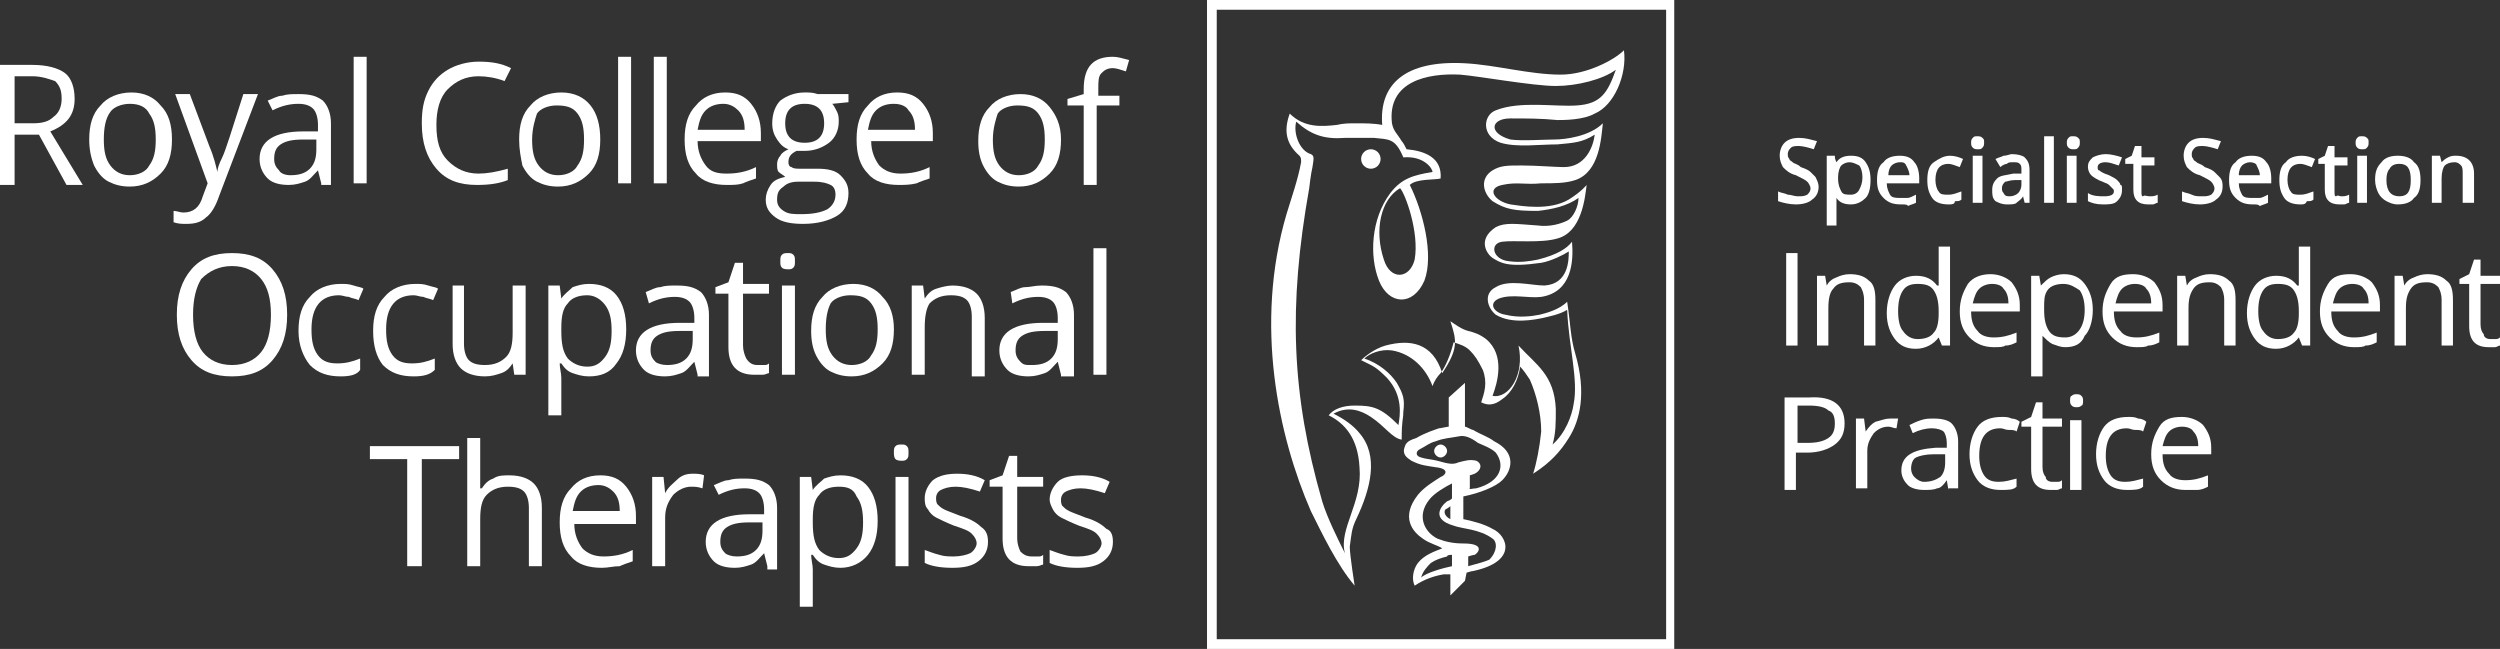 <?xml version="1.0" encoding="utf-8"?>
<!-- Generator: Adobe Illustrator 21.1.0, SVG Export Plug-In . SVG Version: 6.00 Build 0)  -->
<svg version="1.1" id="Layer_2" xmlns="http://www.w3.org/2000/svg" xmlns:xlink="http://www.w3.org/1999/xlink" x="0px" y="0px"
	 viewBox="0 0 154.1 40" style="enable-background:new 0 0 154.1 40;" xml:space="preserve">
<rect x="0" y="0" width="154.1" height="40" fill="#333333" stroke="none"/>
<style type="text/css">
	.st0{fill:#FFFFFF;}
</style>
<g>
	<path class="st0" d="M103.3,40H74.4V0h28.8V40z M75,39.4h27.7V0.6H75V39.4z"/>
</g>
<g>
	<path class="st0" d="M0.9,8.3v3.1H0V4h2c0.9,0,1.6,0.2,2,0.5s0.6,0.9,0.6,1.6c0,1-0.5,1.6-1.5,2l2,3.3h-1L2.4,8.3H0.9z M0.9,7.6H2
		c0.6,0,1-0.1,1.3-0.4C3.6,7,3.8,6.6,3.8,6.1c0-0.5-0.1-0.8-0.4-1.1C3.1,4.9,2.6,4.7,2,4.7H0.9V7.6z"/>
	<path class="st0" d="M10.6,8.6c0,0.9-0.2,1.6-0.7,2.1c-0.5,0.5-1.1,0.8-1.9,0.8c-0.5,0-0.9-0.1-1.3-0.3c-0.4-0.2-0.7-0.6-0.9-1
		C5.6,9.7,5.5,9.2,5.5,8.6c0-0.9,0.2-1.6,0.7-2.1C6.6,6,7.3,5.7,8.1,5.7c0.8,0,1.4,0.3,1.8,0.8C10.4,7,10.6,7.7,10.6,8.6z M6.4,8.6
		c0,0.7,0.1,1.2,0.4,1.6c0.3,0.4,0.7,0.6,1.2,0.6s1-0.2,1.2-0.6c0.3-0.4,0.4-0.9,0.4-1.6c0-0.7-0.1-1.2-0.4-1.6C9,6.6,8.6,6.4,8,6.4
		c-0.5,0-1,0.2-1.2,0.5C6.5,7.3,6.4,7.9,6.4,8.6z"/>
	<path class="st0" d="M10.8,5.8h0.9L12.9,9c0.3,0.7,0.4,1.2,0.5,1.6h0c0-0.2,0.1-0.5,0.3-0.9S14.3,8,15,5.8h0.9l-2.4,6.3
		c-0.2,0.6-0.5,1.1-0.8,1.3c-0.3,0.3-0.7,0.4-1.2,0.4c-0.3,0-0.5,0-0.8-0.1v-0.7c0.2,0,0.4,0.1,0.6,0.1c0.6,0,1-0.3,1.2-1l0.3-0.8
		L10.8,5.8z"/>
	<path class="st0" d="M19.8,11.3l-0.2-0.8h0c-0.3,0.3-0.5,0.6-0.8,0.7c-0.3,0.1-0.6,0.2-1,0.2c-0.5,0-1-0.1-1.3-0.4
		c-0.3-0.3-0.5-0.7-0.5-1.2c0-1.1,0.9-1.7,2.7-1.7l0.9,0V7.7c0-0.4-0.1-0.8-0.3-1c-0.2-0.2-0.5-0.3-0.9-0.3c-0.5,0-1,0.1-1.6,0.4
		l-0.3-0.6c0.3-0.1,0.6-0.3,0.9-0.3c0.3-0.1,0.6-0.1,1-0.1c0.7,0,1.1,0.1,1.5,0.4c0.3,0.3,0.5,0.8,0.5,1.4v3.8H19.8z M17.9,10.8
		c0.5,0,0.9-0.1,1.2-0.4c0.3-0.3,0.4-0.7,0.4-1.2V8.6l-0.8,0c-0.7,0-1.1,0.1-1.4,0.3c-0.3,0.2-0.4,0.5-0.4,0.9
		c0,0.3,0.1,0.5,0.3,0.7C17.3,10.7,17.6,10.8,17.9,10.8z"/>
	<path class="st0" d="M22.6,11.3h-0.8V3.5h0.8V11.3z"/>
	<path class="st0" d="M29.5,4.7c-0.8,0-1.4,0.3-1.9,0.8c-0.5,0.5-0.7,1.3-0.7,2.2c0,1,0.2,1.7,0.7,2.2c0.5,0.5,1.1,0.8,1.9,0.8
		c0.5,0,1.1-0.1,1.8-0.3v0.7c-0.5,0.2-1.1,0.3-1.9,0.3c-1.1,0-1.9-0.3-2.5-1c-0.6-0.7-0.9-1.6-0.9-2.8c0-0.8,0.1-1.4,0.4-2
		c0.3-0.6,0.7-1,1.2-1.3c0.5-0.3,1.2-0.5,1.9-0.5c0.8,0,1.4,0.1,2,0.4L31.1,5C30.6,4.8,30,4.7,29.5,4.7z"/>
	<path class="st0" d="M37,8.6c0,0.9-0.2,1.6-0.7,2.1c-0.5,0.5-1.1,0.8-1.9,0.8c-0.5,0-0.9-0.1-1.3-0.3c-0.4-0.2-0.7-0.6-0.9-1
		C32.1,9.7,32,9.2,32,8.6c0-0.9,0.2-1.6,0.7-2.1c0.4-0.5,1.1-0.8,1.9-0.8c0.8,0,1.4,0.3,1.8,0.8S37,7.7,37,8.6z M32.8,8.6
		c0,0.7,0.1,1.2,0.4,1.6c0.3,0.4,0.7,0.6,1.2,0.6c0.5,0,1-0.2,1.2-0.6c0.3-0.4,0.4-0.9,0.4-1.6c0-0.7-0.1-1.2-0.4-1.6
		c-0.3-0.4-0.7-0.5-1.3-0.5c-0.5,0-1,0.2-1.2,0.5C33,7.3,32.8,7.9,32.8,8.6z"/>
	<path class="st0" d="M38.9,11.3h-0.8V3.5h0.8V11.3z"/>
	<path class="st0" d="M41.1,11.3h-0.8V3.5h0.8V11.3z"/>
	<path class="st0" d="M44.8,11.4c-0.8,0-1.5-0.2-1.9-0.7c-0.5-0.5-0.7-1.2-0.7-2.1c0-0.9,0.2-1.6,0.7-2.1c0.4-0.5,1-0.8,1.8-0.8
		c0.7,0,1.2,0.2,1.6,0.7c0.4,0.5,0.6,1.1,0.6,1.8v0.5H43c0,0.6,0.2,1.1,0.5,1.5s0.7,0.5,1.3,0.5c0.6,0,1.2-0.1,1.8-0.4v0.7
		c-0.3,0.1-0.6,0.2-0.8,0.3C45.5,11.4,45.2,11.4,44.8,11.4z M44.6,6.4c-0.4,0-0.8,0.1-1.1,0.4c-0.3,0.3-0.4,0.7-0.5,1.2h2.9
		c0-0.5-0.1-0.9-0.4-1.2C45.3,6.6,45,6.4,44.6,6.4z"/>
	<path class="st0" d="M52.3,5.8v0.5l-1,0.1c0.1,0.1,0.2,0.3,0.3,0.5c0.1,0.2,0.1,0.4,0.1,0.6c0,0.5-0.2,1-0.6,1.3
		c-0.4,0.3-0.9,0.5-1.5,0.5c-0.2,0-0.3,0-0.5,0c-0.4,0.2-0.5,0.4-0.5,0.7c0,0.2,0.1,0.3,0.2,0.3c0.1,0.1,0.3,0.1,0.6,0.1h1
		c0.6,0,1.1,0.1,1.4,0.4c0.3,0.3,0.5,0.6,0.5,1.1c0,0.6-0.2,1.1-0.7,1.4c-0.5,0.3-1.2,0.5-2.1,0.5c-0.7,0-1.3-0.1-1.7-0.4
		c-0.4-0.3-0.6-0.6-0.6-1.1c0-0.3,0.1-0.6,0.3-0.9s0.5-0.4,0.9-0.5c-0.1-0.1-0.3-0.2-0.4-0.3c-0.1-0.1-0.1-0.3-0.1-0.5
		c0-0.2,0.1-0.4,0.2-0.5c0.1-0.2,0.3-0.3,0.5-0.4c-0.3-0.1-0.5-0.3-0.7-0.6c-0.2-0.3-0.3-0.6-0.3-1c0-0.6,0.2-1.1,0.5-1.4
		c0.4-0.3,0.9-0.5,1.5-0.5c0.3,0,0.5,0,0.8,0.1H52.3z M47.9,12.3c0,0.3,0.1,0.5,0.4,0.7c0.3,0.2,0.6,0.2,1.1,0.2
		c0.7,0,1.2-0.1,1.6-0.3c0.3-0.2,0.5-0.5,0.5-0.9c0-0.3-0.1-0.5-0.3-0.6c-0.2-0.1-0.5-0.2-1-0.2h-1c-0.4,0-0.7,0.1-0.9,0.3
		C48,11.7,47.9,11.9,47.9,12.3z M48.4,7.6c0,0.4,0.1,0.7,0.3,0.9c0.2,0.2,0.5,0.3,0.9,0.3c0.8,0,1.2-0.4,1.2-1.2
		c0-0.8-0.4-1.2-1.2-1.2c-0.4,0-0.7,0.1-0.9,0.3C48.5,6.9,48.4,7.2,48.4,7.6z"/>
	<path class="st0" d="M55.4,11.4c-0.8,0-1.5-0.2-1.9-0.7c-0.5-0.5-0.7-1.2-0.7-2.1c0-0.9,0.2-1.6,0.7-2.1c0.4-0.5,1-0.8,1.8-0.8
		c0.7,0,1.2,0.2,1.6,0.7c0.4,0.5,0.6,1.1,0.6,1.8v0.5h-3.8c0,0.6,0.2,1.1,0.5,1.5c0.3,0.3,0.7,0.5,1.3,0.5c0.6,0,1.2-0.1,1.8-0.4
		v0.7c-0.3,0.1-0.6,0.2-0.8,0.3C56.1,11.4,55.7,11.4,55.4,11.4z M55.1,6.4c-0.4,0-0.8,0.1-1.1,0.4c-0.3,0.3-0.4,0.7-0.5,1.2h2.9
		c0-0.5-0.1-0.9-0.4-1.2C55.9,6.6,55.6,6.4,55.1,6.4z"/>
	<path class="st0" d="M65.4,8.6c0,0.9-0.2,1.6-0.7,2.1c-0.5,0.5-1.1,0.8-1.9,0.8c-0.5,0-0.9-0.1-1.3-0.3c-0.4-0.2-0.7-0.6-0.9-1
		c-0.2-0.4-0.3-0.9-0.3-1.5c0-0.9,0.2-1.6,0.7-2.1c0.4-0.5,1.1-0.8,1.9-0.8c0.8,0,1.4,0.3,1.8,0.8S65.4,7.7,65.4,8.6z M61.2,8.6
		c0,0.7,0.1,1.2,0.4,1.6c0.3,0.4,0.7,0.6,1.2,0.6c0.5,0,1-0.2,1.2-0.6c0.3-0.4,0.4-0.9,0.4-1.6c0-0.7-0.1-1.2-0.4-1.6
		c-0.3-0.4-0.7-0.5-1.3-0.5c-0.5,0-1,0.2-1.2,0.5C61.4,7.3,61.2,7.9,61.2,8.6z"/>
	<path class="st0" d="M69,6.5h-1.4v4.9h-0.8V6.5h-1V6.1l1-0.3V5.5c0-1.4,0.6-2,1.8-2c0.3,0,0.6,0.1,1,0.2l-0.2,0.7
		c-0.3-0.1-0.6-0.2-0.8-0.2c-0.3,0-0.5,0.1-0.7,0.3c-0.2,0.2-0.2,0.5-0.2,1v0.4H69V6.5z"/>
	<path class="st0" d="M17.7,19.4c0,1.2-0.3,2.1-0.9,2.8c-0.6,0.7-1.4,1-2.5,1c-1.1,0-1.9-0.3-2.5-1c-0.6-0.7-0.9-1.6-0.9-2.8
		c0-1.2,0.3-2.1,0.9-2.8c0.6-0.7,1.4-1,2.5-1c1.1,0,1.9,0.3,2.5,1C17.4,17.3,17.7,18.2,17.7,19.4z M11.9,19.4c0,1,0.2,1.8,0.6,2.3
		c0.4,0.5,1,0.8,1.8,0.8c0.8,0,1.4-0.3,1.8-0.8c0.4-0.5,0.6-1.3,0.6-2.3c0-1-0.2-1.7-0.6-2.2c-0.4-0.5-1-0.8-1.8-0.8
		c-0.8,0-1.4,0.3-1.9,0.8C12.1,17.7,11.9,18.4,11.9,19.4z"/>
	<path class="st0" d="M21,23.2c-0.8,0-1.4-0.2-1.9-0.7c-0.4-0.5-0.7-1.2-0.7-2.1c0-0.9,0.2-1.6,0.7-2.1c0.4-0.5,1.1-0.8,1.9-0.8
		c0.3,0,0.5,0,0.8,0.1c0.3,0.1,0.5,0.1,0.6,0.2l-0.3,0.7c-0.2-0.1-0.4-0.1-0.6-0.2c-0.2,0-0.4-0.1-0.6-0.1c-1.1,0-1.7,0.7-1.7,2.1
		c0,0.7,0.1,1.2,0.4,1.6c0.3,0.4,0.7,0.5,1.2,0.5c0.5,0,0.9-0.1,1.4-0.3v0.7C22,23.1,21.6,23.2,21,23.2z"/>
	<path class="st0" d="M25.5,23.2c-0.8,0-1.4-0.2-1.9-0.7C23.2,22,23,21.3,23,20.4c0-0.9,0.2-1.6,0.7-2.1c0.4-0.5,1.1-0.8,1.9-0.8
		c0.3,0,0.5,0,0.8,0.1c0.3,0.1,0.5,0.1,0.6,0.2l-0.3,0.7c-0.2-0.1-0.4-0.1-0.6-0.2c-0.2,0-0.4-0.1-0.6-0.1c-1.1,0-1.7,0.7-1.7,2.1
		c0,0.7,0.1,1.2,0.4,1.6c0.3,0.4,0.7,0.5,1.2,0.5c0.5,0,0.9-0.1,1.4-0.3v0.7C26.5,23.1,26.1,23.2,25.5,23.2z"/>
	<path class="st0" d="M28.6,17.6v3.6c0,0.4,0.1,0.8,0.3,1c0.2,0.2,0.5,0.3,1,0.3c0.6,0,1-0.2,1.3-0.5c0.3-0.3,0.4-0.8,0.4-1.5v-2.9
		h0.8v5.5h-0.7l-0.1-0.7h0c-0.2,0.3-0.4,0.5-0.7,0.6c-0.3,0.1-0.6,0.2-1,0.2c-0.7,0-1.2-0.2-1.5-0.5c-0.3-0.3-0.5-0.8-0.5-1.5v-3.6
		H28.6z"/>
	<path class="st0" d="M36.3,23.2c-0.4,0-0.7-0.1-1-0.2c-0.3-0.1-0.5-0.3-0.7-0.6h-0.1c0,0.3,0.1,0.6,0.1,0.9v2.3h-0.8v-8h0.7
		l0.1,0.8h0c0.2-0.3,0.5-0.5,0.7-0.7c0.3-0.1,0.6-0.2,1-0.2c0.7,0,1.3,0.2,1.7,0.7c0.4,0.5,0.6,1.2,0.6,2.1c0,0.9-0.2,1.6-0.6,2.1
		C37.6,23,37,23.2,36.3,23.2z M36.2,18.2c-0.6,0-1,0.2-1.2,0.5c-0.3,0.3-0.4,0.8-0.4,1.5v0.2c0,0.8,0.1,1.3,0.4,1.7
		c0.3,0.3,0.7,0.5,1.2,0.5c0.5,0,0.8-0.2,1.1-0.6c0.3-0.4,0.4-0.9,0.4-1.6c0-0.7-0.1-1.2-0.4-1.6C37,18.4,36.6,18.2,36.2,18.2z"/>
	<path class="st0" d="M43,23.1l-0.2-0.8h0c-0.3,0.3-0.5,0.6-0.8,0.7c-0.3,0.1-0.6,0.2-1,0.2c-0.5,0-1-0.1-1.3-0.4
		c-0.3-0.3-0.5-0.7-0.5-1.2c0-1.1,0.9-1.7,2.7-1.7l0.9,0v-0.3c0-0.4-0.1-0.8-0.3-1c-0.2-0.2-0.5-0.3-0.9-0.3c-0.5,0-1,0.1-1.6,0.4
		L39.8,18c0.3-0.1,0.6-0.3,0.9-0.3c0.3-0.1,0.6-0.1,1-0.1c0.7,0,1.1,0.1,1.5,0.4c0.3,0.3,0.5,0.8,0.5,1.4v3.8H43z M41.1,22.5
		c0.5,0,0.9-0.1,1.2-0.4c0.3-0.3,0.4-0.7,0.4-1.2v-0.5l-0.8,0c-0.7,0-1.1,0.1-1.4,0.3c-0.3,0.2-0.4,0.5-0.4,0.9
		c0,0.3,0.1,0.5,0.3,0.7C40.5,22.4,40.8,22.5,41.1,22.5z"/>
	<path class="st0" d="M46.7,22.5c0.1,0,0.3,0,0.4,0c0.1,0,0.2,0,0.3-0.1v0.6c-0.1,0-0.2,0.1-0.4,0.1c-0.2,0-0.3,0-0.5,0
		c-1.1,0-1.6-0.6-1.6-1.7v-3.3h-0.8v-0.4l0.8-0.3l0.4-1.2h0.5v1.3h1.6v0.6h-1.6v3.2c0,0.3,0.1,0.6,0.2,0.8
		C46.2,22.4,46.4,22.5,46.7,22.5z"/>
	<path class="st0" d="M48.1,16.1c0-0.2,0-0.3,0.1-0.4c0.1-0.1,0.2-0.1,0.4-0.1c0.1,0,0.2,0,0.3,0.1c0.1,0.1,0.1,0.2,0.1,0.4
		c0,0.2,0,0.3-0.1,0.4c-0.1,0.1-0.2,0.1-0.3,0.1c-0.1,0-0.3,0-0.4-0.1C48.1,16.4,48.1,16.3,48.1,16.1z M49,23.1h-0.8v-5.5H49V23.1z"
		/>
	<path class="st0" d="M55.1,20.3c0,0.9-0.2,1.6-0.7,2.1c-0.5,0.5-1.1,0.8-1.9,0.8c-0.5,0-0.9-0.1-1.3-0.3c-0.4-0.2-0.7-0.6-0.9-1
		c-0.2-0.4-0.3-0.9-0.3-1.5c0-0.9,0.2-1.6,0.7-2.1c0.4-0.5,1.1-0.8,1.9-0.8c0.8,0,1.4,0.3,1.8,0.8C54.9,18.8,55.1,19.5,55.1,20.3z
		 M50.9,20.3c0,0.7,0.1,1.2,0.4,1.6c0.3,0.4,0.7,0.6,1.2,0.6c0.5,0,1-0.2,1.2-0.6c0.3-0.4,0.4-0.9,0.4-1.6c0-0.7-0.1-1.2-0.4-1.6
		c-0.3-0.4-0.7-0.5-1.3-0.5c-0.5,0-1,0.2-1.2,0.5C51,19.1,50.9,19.6,50.9,20.3z"/>
	<path class="st0" d="M59.9,23.1v-3.6c0-0.4-0.1-0.8-0.3-1c-0.2-0.2-0.5-0.3-1-0.3c-0.6,0-1,0.2-1.3,0.5C57.1,19,57,19.5,57,20.2
		v2.9h-0.8v-5.5h0.7l0.1,0.8h0c0.2-0.3,0.4-0.5,0.7-0.6c0.3-0.1,0.7-0.2,1-0.2c0.7,0,1.2,0.2,1.5,0.5c0.3,0.3,0.5,0.8,0.5,1.5v3.6
		H59.9z"/>
	<path class="st0" d="M65.4,23.1l-0.2-0.8h0c-0.3,0.3-0.5,0.6-0.8,0.7c-0.3,0.1-0.6,0.2-1,0.2c-0.5,0-1-0.1-1.3-0.4
		c-0.3-0.3-0.5-0.7-0.5-1.2c0-1.1,0.9-1.7,2.7-1.7l0.9,0v-0.3c0-0.4-0.1-0.8-0.3-1c-0.2-0.2-0.5-0.3-0.9-0.3c-0.5,0-1,0.1-1.6,0.4
		L62.3,18c0.3-0.1,0.6-0.3,0.9-0.3s0.6-0.1,1-0.1c0.7,0,1.1,0.1,1.5,0.4c0.3,0.3,0.5,0.8,0.5,1.4v3.8H65.4z M63.6,22.5
		c0.5,0,0.9-0.1,1.2-0.4c0.3-0.3,0.4-0.7,0.4-1.2v-0.5l-0.8,0c-0.7,0-1.1,0.1-1.4,0.3c-0.3,0.2-0.4,0.5-0.4,0.9
		c0,0.3,0.1,0.5,0.3,0.7S63.2,22.5,63.6,22.5z"/>
	<path class="st0" d="M68.2,23.1h-0.8v-7.8h0.8V23.1z"/>
	<path class="st0" d="M26,34.9h-0.9v-6.6h-2.3v-0.8h5.5v0.8H26V34.9z"/>
	<path class="st0" d="M32.6,34.9v-3.6c0-0.4-0.1-0.8-0.3-1c-0.2-0.2-0.5-0.3-1-0.3c-0.6,0-1,0.2-1.3,0.5c-0.3,0.3-0.4,0.8-0.4,1.5
		v2.9h-0.8V27h0.8v2.4c0,0.3,0,0.5,0,0.7h0.1c0.2-0.3,0.4-0.5,0.7-0.6c0.3-0.2,0.6-0.2,1-0.2c0.7,0,1.2,0.2,1.5,0.5
		c0.3,0.3,0.5,0.8,0.5,1.5v3.6H32.6z"/>
	<path class="st0" d="M37.1,35c-0.8,0-1.5-0.2-1.9-0.7c-0.5-0.5-0.7-1.2-0.7-2.1c0-0.9,0.2-1.6,0.7-2.1c0.4-0.5,1-0.8,1.8-0.8
		c0.7,0,1.2,0.2,1.6,0.7c0.4,0.5,0.6,1.1,0.6,1.8v0.5h-3.8c0,0.6,0.2,1.1,0.5,1.5c0.3,0.3,0.7,0.5,1.3,0.5c0.6,0,1.2-0.1,1.8-0.4
		v0.7c-0.3,0.1-0.6,0.2-0.8,0.3C37.8,34.9,37.5,35,37.1,35z M36.9,29.9c-0.4,0-0.8,0.1-1.1,0.4c-0.3,0.3-0.4,0.7-0.5,1.2h2.9
		c0-0.5-0.1-0.9-0.4-1.2C37.6,30.1,37.3,29.9,36.9,29.9z"/>
	<path class="st0" d="M42.7,29.2c0.2,0,0.5,0,0.7,0.1l-0.1,0.8C43,30,42.8,30,42.6,30c-0.4,0-0.8,0.2-1.1,0.5
		c-0.3,0.4-0.5,0.8-0.5,1.4v3h-0.8v-5.5h0.7l0.1,1h0c0.2-0.4,0.5-0.6,0.7-0.8C42,29.3,42.3,29.2,42.7,29.2z"/>
	<path class="st0" d="M47.3,34.9l-0.2-0.8h0c-0.3,0.3-0.5,0.6-0.8,0.7c-0.3,0.1-0.6,0.2-1,0.2c-0.5,0-1-0.1-1.3-0.4
		c-0.3-0.3-0.5-0.7-0.5-1.2c0-1.1,0.9-1.7,2.7-1.7l0.9,0v-0.3c0-0.4-0.1-0.8-0.3-1c-0.2-0.2-0.5-0.3-0.9-0.3c-0.5,0-1,0.1-1.6,0.4
		l-0.3-0.6c0.3-0.1,0.6-0.3,0.9-0.3c0.3-0.1,0.6-0.1,1-0.1c0.7,0,1.1,0.1,1.5,0.4c0.3,0.3,0.5,0.8,0.5,1.4v3.8H47.3z M45.4,34.3
		c0.5,0,0.9-0.1,1.2-0.4c0.3-0.3,0.4-0.7,0.4-1.2v-0.5l-0.8,0c-0.7,0-1.1,0.1-1.4,0.3c-0.3,0.2-0.4,0.5-0.4,0.9
		c0,0.3,0.1,0.5,0.3,0.7C44.8,34.2,45.1,34.3,45.4,34.3z"/>
	<path class="st0" d="M51.8,35c-0.4,0-0.7-0.1-1-0.2c-0.3-0.1-0.5-0.3-0.7-0.6H50c0,0.3,0.1,0.6,0.1,0.9v2.3h-0.8v-8h0.7l0.1,0.8h0
		c0.2-0.3,0.5-0.5,0.7-0.7c0.3-0.1,0.6-0.2,1-0.2c0.7,0,1.3,0.2,1.7,0.7c0.4,0.5,0.6,1.2,0.6,2.1c0,0.9-0.2,1.6-0.6,2.1
		C53.1,34.7,52.5,35,51.8,35z M51.7,30c-0.6,0-1,0.2-1.2,0.5c-0.3,0.3-0.4,0.8-0.4,1.5v0.2c0,0.8,0.1,1.3,0.4,1.7
		c0.3,0.3,0.7,0.5,1.2,0.5c0.5,0,0.8-0.2,1.1-0.6c0.3-0.4,0.4-0.9,0.4-1.6c0-0.7-0.1-1.2-0.4-1.6C52.6,30.1,52.2,30,51.7,30z"/>
	<path class="st0" d="M55.1,27.9c0-0.2,0-0.3,0.1-0.4c0.1-0.1,0.2-0.1,0.4-0.1c0.1,0,0.2,0,0.3,0.1c0.1,0.1,0.1,0.2,0.1,0.4
		c0,0.2,0,0.3-0.1,0.4c-0.1,0.1-0.2,0.1-0.3,0.1c-0.1,0-0.3,0-0.4-0.1C55.1,28.2,55.1,28,55.1,27.9z M56,34.9h-0.8v-5.5H56V34.9z"/>
	<path class="st0" d="M60.9,33.4c0,0.5-0.2,0.9-0.6,1.2c-0.4,0.3-0.9,0.4-1.6,0.4c-0.7,0-1.3-0.1-1.7-0.3v-0.8
		c0.3,0.1,0.5,0.2,0.9,0.3c0.3,0.1,0.6,0.1,0.9,0.1c0.4,0,0.8-0.1,1-0.2c0.2-0.1,0.4-0.4,0.4-0.6c0-0.2-0.1-0.4-0.3-0.6
		c-0.2-0.2-0.5-0.3-1.1-0.5c-0.5-0.2-0.9-0.4-1.1-0.5c-0.2-0.1-0.4-0.3-0.5-0.5C57,31.2,57,30.9,57,30.7c0-0.4,0.2-0.8,0.5-1.1
		c0.4-0.3,0.9-0.4,1.5-0.4c0.6,0,1.2,0.1,1.7,0.4l-0.3,0.7c-0.6-0.2-1.1-0.3-1.5-0.3c-0.4,0-0.7,0.1-0.9,0.2
		c-0.2,0.1-0.3,0.3-0.3,0.5c0,0.1,0,0.3,0.1,0.4c0.1,0.1,0.2,0.2,0.4,0.3s0.5,0.2,1,0.4c0.7,0.2,1.1,0.5,1.3,0.7
		C60.8,32.7,60.9,33,60.9,33.4z"/>
	<path class="st0" d="M63.6,34.3c0.1,0,0.3,0,0.4,0c0.1,0,0.2,0,0.3-0.1v0.6c-0.1,0-0.2,0.1-0.4,0.1c-0.2,0-0.3,0-0.5,0
		c-1.1,0-1.6-0.6-1.6-1.7V30h-0.8v-0.4l0.8-0.3l0.4-1.2h0.5v1.3h1.6V30h-1.6v3.2c0,0.3,0.1,0.6,0.2,0.8
		C63.1,34.2,63.3,34.3,63.6,34.3z"/>
	<path class="st0" d="M68.6,33.4c0,0.5-0.2,0.9-0.6,1.2c-0.4,0.3-0.9,0.4-1.6,0.4c-0.7,0-1.3-0.1-1.7-0.3v-0.8
		c0.3,0.1,0.5,0.2,0.9,0.3c0.3,0.1,0.6,0.1,0.9,0.1c0.4,0,0.8-0.1,1-0.2c0.2-0.1,0.4-0.4,0.4-0.6c0-0.2-0.1-0.4-0.3-0.6
		c-0.2-0.2-0.5-0.3-1.1-0.5c-0.5-0.2-0.9-0.4-1.1-0.5c-0.2-0.1-0.4-0.3-0.5-0.5c-0.1-0.2-0.2-0.4-0.2-0.6c0-0.4,0.2-0.8,0.5-1.1
		s0.9-0.4,1.5-0.4c0.6,0,1.2,0.1,1.7,0.4l-0.3,0.7c-0.6-0.2-1.1-0.3-1.5-0.3c-0.4,0-0.7,0.1-0.9,0.2c-0.2,0.1-0.3,0.3-0.3,0.5
		c0,0.1,0,0.3,0.1,0.4c0.1,0.1,0.2,0.2,0.4,0.3c0.2,0.1,0.5,0.2,1,0.4c0.7,0.2,1.1,0.5,1.3,0.7C68.5,32.7,68.6,33,68.6,33.4z"/>
</g>
<g>
	<path class="st0" d="M93.1,7.3c1,0,1.9,0,2.9,0.1c0.4,0,1.6,0,2.3-0.4c1.2-0.5,2-2.4,1.8-3.9c-0.6,0.6-2.3,1.5-3.9,1.5
		c-1.9,0-4-0.6-5.9-0.7c-3.7-0.2-5.3,1.3-5.1,3.8c-0.5-0.1-1.1-0.1-1.6-0.1c-0.4,0-0.8,0-1.2,0.1c-0.9,0.1-2,0.2-2.9-0.7
		c-0.4,1.1-0.2,1.9,0.6,2.6c0.1,0.1,0.1,0.2,0.1,0.4c-0.2,1.1-0.6,2.2-0.9,3.2c-2,6.8-0.5,13.7,1.5,18.3c0.7,1.4,1.6,3.3,2.7,4.6
		c0,0-0.3-1.9-0.3-2.4c0.1-0.7,0.1-1.1,0.4-1.7c0.9-1.9,1.4-3.9,0.2-5.3c-0.4-0.5-1-0.9-1.6-1.2c0.9-0.5,1.7-0.2,2.3,0.2
		c0.9,0.6,1.3,1.3,1.9,1.4c0-1.3,0.1-1.2,0.1-1.7c0.1-0.8,0-1.1-0.4-1.8c-0.4-0.6-1.1-1.2-2-1.5c0.3-0.3,1-0.6,1.7-0.5
		c1.2,0.2,2.1,1.1,2.5,2.2c0.1-0.3,0.3-0.6,0.5-0.8c0.3-0.4,0.6-1.1,0.8-1.9c0.3,0.1,0.7,0.2,1,0.5c0.3,0.3,0.5,0.6,0.8,1.2
		c0.3,0.8,0.1,1.4-0.1,2c0.4,0.2,0.8,0.2,1.3-0.2c0.6-0.4,1-1.2,1.1-2c0.2,0.2,0.4,0.5,0.6,0.8c0.4,0.9,0.7,2.1,0.7,3.2
		c-0.1,1-0.3,2-0.5,2.6c1.1-0.7,1.7-1.4,2.2-2.2c0.7-1.1,1.1-2.8,0.4-5.2c-0.3-1-0.3-1.9-0.5-3.2c-0.5,0.5-1.3,0.7-1.7,0.8
		c-0.5,0.1-1.3,0.2-2.1,0c-0.7-0.1-1.1-0.7-0.4-1c0.8-0.3,1.8,0,2.6-0.1c1.9-0.3,2-2.2,1.9-3.4c-0.3,0.4-0.9,0.8-2.1,1.1
		c-0.5,0.1-1.1,0.2-1.8,0.1c-1-0.1-1.2-1.1-0.4-1.2c0.7-0.1,2.4,0.1,3.4-0.2c1.5-0.4,1.7-2.5,1.8-3.3c0,0-0.3,0.4-1.1,0.9
		c-1.2,0.7-2.9,0.4-3.6,0.3c-1-0.2-1.5-1-0.5-1.2c0.9-0.2,1.4,0,2.4-0.1c0.8,0,1.5,0,2.1-0.2c1.5-0.5,1.6-2.6,1.7-3.5
		c-0.8,0.8-2.3,1-3,1c-0.6,0-2,0.1-2.7,0C91.7,8.2,91.9,7.3,93.1,7.3z M92.5,8.8c1,0.3,2.4,0.1,3.5,0.1c1-0.1,1.5-0.1,2.3-0.6
		c-0.1,0.8-0.6,2-1.9,2c-0.5,0-1.7-0.1-2.6-0.1c-0.9,0-1.3,0-1.8,0.3c-0.8,0.5-0.6,1.4,0,1.9c0.8,0.5,1.3,0.6,2.8,0.6
		c0.9-0.1,1.8-0.3,2.5-0.8c0,0.5-0.3,1.2-0.7,1.4c-0.4,0.2-1.1,0.4-1.8,0.3c-1.4-0.1-2-0.2-2.6,0.1c-1.2,0.8-0.5,1.7-0.2,1.9
		c0.5,0.3,0.9,0.6,3,0.3c0.6-0.1,1.4-0.5,1.7-0.7c0,0.5,0,2-1.5,2.1c-0.8,0-2.2-0.4-3,0.1c-0.8,0.4-0.5,1.3,0,1.7
		c1,0.6,2.4,0.3,2.9,0.2c0.4-0.1,1-0.2,1.5-0.5c0.1,2.3,0.7,4.3,0.4,5.8c-0.1,0.7-0.5,1.8-1.3,2.5c0.2-0.7,0.2-1.3,0.2-2.2
		c-0.1-2.1-1.2-2.7-2.3-3.9c0.4,1.8-0.6,3.3-1.6,3.1c0.3-0.8,0.8-2.5-0.4-3.5c-0.4-0.3-0.7-0.4-1.1-0.5c-0.4-0.1-0.8-0.4-1.1-0.6
		c0.4,1.2,0.5,1.7-0.5,3.2c-0.6-1.9-2-2.1-3.5-1.7c-0.7,0.2-1.3,0.7-1.5,0.9c0.8,0.4,0.9,0.4,1.6,1.1c1,1.1,0.8,2.3,0.7,2.9
		c-1.1-1.1-1.6-1.2-2.7-1.2c-0.7,0-1.3,0.2-1.6,0.6c1,0.5,1.8,1.4,1.9,3.2c0.2,2.2-1.3,3.8-0.9,5.3c-0.4-0.8-1.1-2.2-1.4-3.2
		c-1.9-6.6-2.1-12-0.8-19.3c0,0,0.1-0.9,0.2-1.3c0.1-0.6,0.1-0.7-0.1-0.8c-0.7-0.2-1.1-1.3-0.9-2c0.9,0.8,1.7,1.1,3,1
		c0.6,0,1.2,0,1.8,0c0.9,0.1,1.3,0,1.8,1.2c1.3-0.1,1.8,0.7,1.8,0.9c-1.2,0.2-1.9,0.4-2.6,1.3c-1.2,1.6-1.3,3.9-0.7,5.4
		c0.6,1.5,2.1,1.6,2.8,0c0.6-1.6-0.1-4.3-0.9-5.9c0.4-0.4,1.6-0.3,1.9-0.4c0.1-1.3-1-1.7-2.1-1.8c-0.1-0.2-0.2-0.4-0.3-0.5
		c-0.3-0.5-0.5-0.6-0.6-1.1C85.5,5,88,4.5,90,4.6c1.2,0.1,4.5,0.7,5.9,0.7c1.3,0,2.9-0.4,3.7-1c-0.5,1.4-0.9,2.1-2.4,2.2
		c-1.3,0.1-3.5-0.3-5,0.3C91.4,7.1,91.3,8.4,92.5,8.8z M86.3,11.6c0.3,0.3,1.2,2.7,0.9,4.4c-0.3,1.2-1.5,1.3-1.9,0
		C84.7,14.2,85.1,12.3,86.3,11.6z"/>
	<path class="st0" d="M88.4,27.8c0-0.2,0.2-0.4,0.4-0.4s0.4,0.2,0.4,0.4c0,0.2-0.2,0.4-0.4,0.4S88.4,28,88.4,27.8z M91,30.1
		c1.5-0.4,1.8-1.4,1.2-2.2c-0.3-0.3-0.9-0.5-1.1-0.6c-0.4-0.3-0.8-0.5-1.2-0.4c-0.5,0.1-0.9,0.1-1.4,0.3c-0.4,0.1-0.6,0.3-1,0.5
		c-0.2,0.1-0.3,0.4,0.1,0.5c0.3,0.1,0.6,0.1,1,0.2c0.4,0.1,0.9,0.3,1.3,0.1c0.4-0.1,0.7-0.2,1.1-0.1c0.4,0.2,0.3,0.6-0.1,0.8
		c0,0-0.3,0.1-0.3,0.1v0.8C90.5,30.2,90.8,30.1,91,30.1z M89.2,34.3c-0.4,0.1-0.7,0.2-1,0.4c-0.2,0.2-0.5,0.5-0.6,0.9
		c0.3-0.3,1.4-0.6,1.9-0.7v-0.7C89.4,34.2,89.2,34.2,89.2,34.3z M92,33.2c-0.8-0.6-1.9-0.6-2.4-0.8c-1.4-0.4-0.8-1.2-0.4-1.5
		c0,0,0.3-0.1,0.3-0.2v-0.9c0,0,0,0,0,0c-0.4,0.2-1.1,0.6-1.4,1c-0.8,1-0.3,2,0.5,2.4c0.5,0.2,1,0.3,1.6,0.3c1.4,0,0.9,0.6,0.7,0.7
		c-0.1,0-0.4,0.1-0.4,0.1v0.6c0.4-0.1,1.1-0.3,1.3-0.4C92.3,34,92.3,33.4,92,33.2z M90.8,35.2c-0.1,0-0.4,0.1-0.4,0.1l-0.1,0.5
		l-0.9,0.9v-1.3c-0.1,0-0.3,0-0.4,0c-0.6,0.1-1.2,0.3-1.8,0.7c-0.2-0.4-0.1-1,0.2-1.4c0.4-0.5,1-0.7,1.5-0.9
		c-0.3-0.2-0.8-0.3-1.2-0.6c-0.6-0.4-1.4-1.3-0.3-2.7c0.4-0.5,1.1-0.9,1.4-1.1c0.3-0.1,0.6-0.5-0.3-0.6c-0.6-0.1-0.9-0.1-1.5-0.4
		c-0.3-0.2-0.6-0.4-0.4-0.9c0.1-0.3,0.4-0.4,0.7-0.5c0.5-0.3,1.1-0.5,1.4-0.6c0.1,0,0.5-0.1,0.6-0.1v-1.8l1-0.9v2.7
		c0.1,0,0.4,0.2,0.5,0.2c0.5,0.3,0.9,0.4,1.3,0.7c1.4,0.7,1.1,1.8,0.5,2.4c-0.4,0.4-1.4,0.8-2.4,1V32c0.5,0.1,1.3,0.3,1.8,0.6
		C92.9,33,93.6,34.6,90.8,35.2z M89.4,32v-0.8c0,0-0.1,0.1-0.3,0.2C89,31.5,89,31.8,89.4,32z"/>
	<circle class="st0" cx="84.5" cy="9.8" r="0.6"/>
</g>
<g>
	<path class="st0" d="M112.1,11.5c0,0.3-0.1,0.6-0.4,0.8c-0.2,0.2-0.6,0.3-1,0.3c-0.4,0-0.8-0.1-1.1-0.2v-0.6
		c0.2,0.1,0.4,0.1,0.6,0.2c0.2,0,0.4,0.1,0.6,0.1c0.3,0,0.4,0,0.6-0.1c0.1-0.1,0.2-0.2,0.2-0.4c0-0.1-0.1-0.3-0.2-0.4
		c-0.1-0.1-0.3-0.2-0.7-0.4c-0.4-0.1-0.6-0.3-0.8-0.5c-0.1-0.2-0.2-0.4-0.2-0.7c0-0.3,0.1-0.6,0.3-0.8c0.2-0.2,0.5-0.3,0.9-0.3
		c0.4,0,0.7,0.1,1.1,0.2l-0.2,0.5c-0.3-0.1-0.7-0.2-0.9-0.2c-0.2,0-0.4,0-0.5,0.1c-0.1,0.1-0.2,0.2-0.2,0.4c0,0.1,0,0.2,0.1,0.3
		c0,0.1,0.1,0.1,0.2,0.2c0.1,0.1,0.3,0.1,0.5,0.3c0.3,0.1,0.5,0.2,0.6,0.3c0.1,0.1,0.2,0.2,0.3,0.3C112,11.1,112.1,11.3,112.1,11.5z
		"/>
	<path class="st0" d="M114.1,12.6c-0.4,0-0.7-0.1-0.9-0.4h0c0,0.2,0,0.4,0,0.5v1.2h-0.6V9.6h0.5c0,0.1,0,0.2,0.1,0.4h0
		c0.2-0.3,0.5-0.4,0.9-0.4c0.4,0,0.7,0.1,0.9,0.4c0.2,0.3,0.3,0.6,0.3,1.1c0,0.5-0.1,0.9-0.3,1.1C114.8,12.4,114.5,12.6,114.1,12.6z
		 M114,10c-0.2,0-0.4,0.1-0.5,0.2c-0.1,0.1-0.2,0.4-0.2,0.7v0.1c0,0.4,0.1,0.6,0.2,0.8c0.1,0.2,0.3,0.2,0.6,0.2
		c0.2,0,0.4-0.1,0.5-0.3c0.1-0.2,0.2-0.4,0.2-0.8c0-0.3-0.1-0.6-0.2-0.7C114.4,10.1,114.2,10,114,10z"/>
	<path class="st0" d="M117.2,12.6c-0.5,0-0.8-0.1-1.1-0.4c-0.3-0.3-0.4-0.6-0.4-1.1c0-0.5,0.1-0.9,0.4-1.1c0.2-0.3,0.6-0.4,1-0.4
		c0.4,0,0.7,0.1,0.9,0.4c0.2,0.2,0.3,0.6,0.3,1v0.3h-2c0,0.3,0.1,0.5,0.2,0.7c0.1,0.2,0.4,0.2,0.6,0.2c0.2,0,0.3,0,0.5,0
		c0.1,0,0.3-0.1,0.5-0.2v0.5c-0.2,0.1-0.3,0.1-0.5,0.2C117.6,12.6,117.4,12.6,117.2,12.6z M117.1,10c-0.2,0-0.4,0.1-0.5,0.2
		c-0.1,0.1-0.2,0.3-0.2,0.6h1.3c0-0.2-0.1-0.4-0.2-0.6S117.3,10,117.1,10z"/>
	<path class="st0" d="M120.1,12.6c-0.4,0-0.8-0.1-1-0.4c-0.2-0.3-0.3-0.6-0.3-1.1c0-0.5,0.1-0.9,0.4-1.1s0.6-0.4,1-0.4
		c0.3,0,0.6,0.1,0.8,0.2l-0.2,0.5c-0.3-0.1-0.5-0.2-0.7-0.2c-0.5,0-0.8,0.3-0.8,1c0,0.3,0.1,0.6,0.2,0.7c0.1,0.2,0.3,0.2,0.6,0.2
		c0.3,0,0.5-0.1,0.8-0.2v0.5c-0.1,0.1-0.2,0.1-0.4,0.1C120.5,12.6,120.3,12.6,120.1,12.6z"/>
	<path class="st0" d="M121.5,8.8c0-0.1,0-0.2,0.1-0.3c0.1-0.1,0.1-0.1,0.3-0.1c0.1,0,0.2,0,0.3,0.1c0.1,0.1,0.1,0.1,0.1,0.3
		c0,0.1,0,0.2-0.1,0.3c-0.1,0.1-0.1,0.1-0.3,0.1c-0.1,0-0.2,0-0.3-0.1C121.5,9,121.5,8.9,121.5,8.8z M122.2,12.5h-0.6V9.6h0.6V12.5z
		"/>
	<path class="st0" d="M124.8,12.5l-0.1-0.4h0c-0.1,0.2-0.3,0.3-0.4,0.4c-0.1,0.1-0.3,0.1-0.6,0.1c-0.3,0-0.5-0.1-0.7-0.2
		c-0.2-0.2-0.2-0.4-0.2-0.7c0-0.3,0.1-0.5,0.3-0.7c0.2-0.2,0.6-0.2,1-0.3l0.5,0v-0.2c0-0.2,0-0.3-0.1-0.4s-0.2-0.1-0.4-0.1
		c-0.2,0-0.3,0-0.4,0.1c-0.1,0-0.3,0.1-0.4,0.2L123,9.8c0.2-0.1,0.3-0.1,0.5-0.2c0.2,0,0.4-0.1,0.5-0.1c0.4,0,0.7,0.1,0.8,0.2
		c0.2,0.2,0.3,0.4,0.3,0.8v2H124.8z M123.9,12.1c0.2,0,0.4-0.1,0.5-0.2c0.1-0.1,0.2-0.3,0.2-0.5v-0.3l-0.4,0c-0.3,0-0.5,0.1-0.6,0.1
		c-0.1,0.1-0.2,0.2-0.2,0.4c0,0.1,0,0.2,0.1,0.3C123.6,12.1,123.7,12.1,123.9,12.1z"/>
	<path class="st0" d="M126.6,12.5H126V8.4h0.6V12.5z"/>
	<path class="st0" d="M127.4,8.8c0-0.1,0-0.2,0.1-0.3c0.1-0.1,0.1-0.1,0.3-0.1c0.1,0,0.2,0,0.3,0.1c0.1,0.1,0.1,0.1,0.1,0.3
		c0,0.1,0,0.2-0.1,0.3c-0.1,0.1-0.1,0.1-0.3,0.1c-0.1,0-0.2,0-0.3-0.1C127.4,9,127.4,8.9,127.4,8.8z M128,12.5h-0.6V9.6h0.6V12.5z"
		/>
	<path class="st0" d="M130.8,11.7c0,0.3-0.1,0.5-0.3,0.7c-0.2,0.2-0.5,0.2-0.9,0.2c-0.4,0-0.7-0.1-0.9-0.2v-0.5
		c0.3,0.2,0.7,0.2,1,0.2c0.4,0,0.6-0.1,0.6-0.3c0-0.1,0-0.1-0.1-0.2c0,0-0.1-0.1-0.2-0.2c-0.1-0.1-0.2-0.1-0.4-0.2
		c-0.3-0.1-0.6-0.3-0.7-0.4c-0.1-0.1-0.2-0.3-0.2-0.5c0-0.3,0.1-0.4,0.3-0.6c0.2-0.1,0.5-0.2,0.8-0.2c0.3,0,0.7,0.1,1,0.2l-0.2,0.5
		c-0.3-0.1-0.6-0.2-0.8-0.2c-0.3,0-0.5,0.1-0.5,0.3c0,0.1,0,0.2,0.1,0.2c0.1,0.1,0.3,0.2,0.6,0.3c0.2,0.1,0.4,0.2,0.5,0.3
		c0.1,0.1,0.2,0.2,0.2,0.3C130.8,11.4,130.8,11.5,130.8,11.7z"/>
	<path class="st0" d="M132.5,12.1c0.2,0,0.3,0,0.5-0.1v0.5c-0.1,0-0.2,0.1-0.3,0.1c-0.1,0-0.2,0-0.3,0c-0.6,0-0.9-0.3-0.9-0.9v-1.6
		H131V9.8l0.4-0.2l0.2-0.6h0.4v0.7h0.8v0.5H132v1.6c0,0.2,0,0.3,0.1,0.3C132.2,12,132.3,12.1,132.5,12.1z"/>
	<path class="st0" d="M137,11.5c0,0.3-0.1,0.6-0.4,0.8c-0.2,0.2-0.6,0.3-1,0.3s-0.8-0.1-1.1-0.2v-0.6c0.2,0.1,0.4,0.1,0.6,0.2
		s0.4,0.1,0.6,0.1c0.3,0,0.4,0,0.6-0.1c0.1-0.1,0.2-0.2,0.2-0.4c0-0.1-0.1-0.3-0.2-0.4c-0.1-0.1-0.3-0.2-0.7-0.4
		c-0.4-0.1-0.6-0.3-0.8-0.5c-0.1-0.2-0.2-0.4-0.2-0.7c0-0.3,0.1-0.6,0.3-0.8c0.2-0.2,0.5-0.3,0.9-0.3c0.4,0,0.7,0.1,1.1,0.2
		l-0.2,0.5c-0.3-0.1-0.7-0.2-0.9-0.2c-0.2,0-0.4,0-0.5,0.1c-0.1,0.1-0.2,0.2-0.2,0.4c0,0.1,0,0.2,0.1,0.3c0,0.1,0.1,0.1,0.2,0.2
		c0.1,0.1,0.3,0.1,0.5,0.3c0.3,0.1,0.5,0.2,0.6,0.3c0.1,0.1,0.2,0.2,0.3,0.3C137,11.1,137,11.3,137,11.5z"/>
	<path class="st0" d="M138.9,12.6c-0.5,0-0.8-0.1-1.1-0.4c-0.3-0.3-0.4-0.6-0.4-1.1c0-0.5,0.1-0.9,0.4-1.1c0.2-0.3,0.6-0.4,1-0.4
		c0.4,0,0.7,0.1,0.9,0.4c0.2,0.2,0.3,0.6,0.3,1v0.3h-2c0,0.3,0.1,0.5,0.2,0.7c0.1,0.2,0.4,0.2,0.6,0.2c0.2,0,0.3,0,0.5,0
		c0.1,0,0.3-0.1,0.5-0.2v0.5c-0.2,0.1-0.3,0.1-0.5,0.2C139.2,12.6,139.1,12.6,138.9,12.6z M138.7,10c-0.2,0-0.4,0.1-0.5,0.2
		c-0.1,0.1-0.2,0.3-0.2,0.6h1.3c0-0.2-0.1-0.4-0.2-0.6C139.1,10.1,138.9,10,138.7,10z"/>
	<path class="st0" d="M141.8,12.6c-0.4,0-0.8-0.1-1-0.4c-0.2-0.3-0.3-0.6-0.3-1.1c0-0.5,0.1-0.9,0.4-1.1c0.2-0.3,0.6-0.4,1-0.4
		c0.3,0,0.6,0.1,0.8,0.2l-0.2,0.5c-0.3-0.1-0.5-0.2-0.7-0.2c-0.5,0-0.8,0.3-0.8,1c0,0.3,0.1,0.6,0.2,0.7c0.1,0.2,0.3,0.2,0.6,0.2
		c0.3,0,0.5-0.1,0.8-0.2v0.5c-0.1,0.1-0.2,0.1-0.4,0.1C142.1,12.6,142,12.6,141.8,12.6z"/>
	<path class="st0" d="M144.3,12.1c0.2,0,0.3,0,0.5-0.1v0.5c-0.1,0-0.2,0.1-0.3,0.1c-0.1,0-0.2,0-0.3,0c-0.6,0-0.9-0.3-0.9-0.9v-1.6
		h-0.4V9.8l0.4-0.2l0.2-0.6h0.4v0.7h0.8v0.5h-0.8v1.6c0,0.2,0,0.3,0.1,0.3C144.1,12,144.2,12.1,144.3,12.1z"/>
	<path class="st0" d="M145.2,8.8c0-0.1,0-0.2,0.1-0.3c0.1-0.1,0.1-0.1,0.3-0.1c0.1,0,0.2,0,0.3,0.1c0.1,0.1,0.1,0.1,0.1,0.3
		c0,0.1,0,0.2-0.1,0.3c-0.1,0.1-0.1,0.1-0.3,0.1c-0.1,0-0.2,0-0.3-0.1C145.2,9,145.2,8.9,145.2,8.8z M145.9,12.5h-0.6V9.6h0.6V12.5z
		"/>
	<path class="st0" d="M149.2,11.1c0,0.5-0.1,0.9-0.4,1.1c-0.2,0.3-0.6,0.4-1,0.4c-0.3,0-0.5-0.1-0.7-0.2c-0.2-0.1-0.4-0.3-0.5-0.5
		c-0.1-0.2-0.2-0.5-0.2-0.8c0-0.5,0.1-0.8,0.4-1.1c0.2-0.3,0.6-0.4,1-0.4c0.4,0,0.8,0.1,1,0.4C149.1,10.2,149.2,10.6,149.2,11.1z
		 M147.1,11.1c0,0.7,0.3,1,0.8,1c0.5,0,0.7-0.3,0.7-1c0-0.7-0.2-1-0.7-1c-0.3,0-0.5,0.1-0.6,0.3C147.2,10.5,147.1,10.7,147.1,11.1z"
		/>
	<path class="st0" d="M152.4,12.5h-0.6v-1.8c0-0.2,0-0.4-0.1-0.5c-0.1-0.1-0.2-0.2-0.4-0.2c-0.3,0-0.5,0.1-0.6,0.2s-0.2,0.4-0.2,0.8
		v1.5h-0.6V9.6h0.5l0.1,0.4h0c0.1-0.1,0.2-0.2,0.4-0.3c0.2-0.1,0.3-0.1,0.5-0.1c0.7,0,1.1,0.4,1.1,1.1V12.5z"/>
	<path class="st0" d="M110.1,21.3v-5.7h0.7v5.7H110.1z"/>
	<path class="st0" d="M114.9,21.3v-2.8c0-0.4-0.1-0.6-0.2-0.8c-0.2-0.2-0.4-0.3-0.7-0.3c-0.5,0-0.8,0.1-1,0.4
		c-0.2,0.2-0.3,0.6-0.3,1.2v2.3h-0.7V17h0.5l0.1,0.6h0c0.1-0.2,0.3-0.4,0.6-0.5c0.2-0.1,0.5-0.2,0.8-0.2c0.5,0,0.9,0.1,1.2,0.4
		c0.3,0.2,0.4,0.6,0.4,1.2v2.8H114.9z"/>
	<path class="st0" d="M119.5,20.8L119.5,20.8c-0.3,0.4-0.8,0.7-1.4,0.7c-0.6,0-1-0.2-1.3-0.6c-0.3-0.4-0.5-0.9-0.5-1.6
		c0-0.7,0.2-1.3,0.5-1.7c0.3-0.4,0.8-0.6,1.3-0.6c0.6,0,1,0.2,1.3,0.6h0.1l0-0.3l0-0.3v-1.8h0.7v6.1h-0.5L119.5,20.8z M118.2,20.9
		c0.4,0,0.8-0.1,1-0.4c0.2-0.2,0.3-0.6,0.3-1.2v-0.1c0-0.6-0.1-1-0.3-1.3c-0.2-0.3-0.5-0.4-1-0.4c-0.4,0-0.7,0.1-0.9,0.4
		c-0.2,0.3-0.3,0.7-0.3,1.3c0,0.5,0.1,1,0.3,1.2C117.5,20.7,117.8,20.9,118.2,20.9z"/>
	<path class="st0" d="M122.9,21.4c-0.6,0-1.1-0.2-1.5-0.6c-0.4-0.4-0.6-0.9-0.6-1.6c0-0.7,0.2-1.2,0.5-1.7c0.3-0.4,0.8-0.6,1.4-0.6
		c0.5,0,1,0.2,1.3,0.5c0.3,0.4,0.5,0.8,0.5,1.4v0.4h-3c0,0.5,0.1,0.9,0.4,1.2c0.2,0.3,0.6,0.4,1,0.4c0.5,0,0.9-0.1,1.4-0.3v0.6
		c-0.2,0.1-0.4,0.2-0.7,0.2C123.5,21.4,123.2,21.4,122.9,21.4z M122.8,17.5c-0.3,0-0.6,0.1-0.8,0.3c-0.2,0.2-0.3,0.5-0.4,0.9h2.2
		c0-0.4-0.1-0.7-0.3-0.9C123.4,17.6,123.1,17.5,122.8,17.5z"/>
	<path class="st0" d="M127.3,21.4c-0.3,0-0.5-0.1-0.8-0.2c-0.2-0.1-0.4-0.3-0.6-0.5h0c0,0.3,0,0.5,0,0.7v1.8h-0.7V17h0.5l0.1,0.6h0
		c0.2-0.2,0.4-0.4,0.6-0.5c0.2-0.1,0.5-0.2,0.8-0.2c0.6,0,1,0.2,1.3,0.6c0.3,0.4,0.5,0.9,0.5,1.6c0,0.7-0.2,1.3-0.5,1.6
		C128.3,21.2,127.9,21.4,127.3,21.4z M127.2,17.5c-0.4,0-0.8,0.1-1,0.4S126,18.5,126,19v0.1c0,0.6,0.1,1,0.3,1.3
		c0.2,0.3,0.5,0.4,1,0.4c0.4,0,0.7-0.2,0.9-0.5c0.2-0.3,0.3-0.7,0.3-1.2c0-0.5-0.1-0.9-0.3-1.2C127.9,17.7,127.6,17.5,127.2,17.5z"
		/>
	<path class="st0" d="M131.7,21.4c-0.6,0-1.1-0.2-1.5-0.6c-0.4-0.4-0.6-0.9-0.6-1.6c0-0.7,0.2-1.2,0.5-1.7s0.8-0.6,1.4-0.6
		c0.5,0,1,0.2,1.3,0.5c0.3,0.4,0.5,0.8,0.5,1.4v0.4h-3c0,0.5,0.1,0.9,0.4,1.2c0.2,0.3,0.6,0.4,1,0.4c0.5,0,0.9-0.1,1.4-0.3v0.6
		c-0.2,0.1-0.4,0.2-0.7,0.2C132.3,21.4,132,21.4,131.7,21.4z M131.6,17.5c-0.3,0-0.6,0.1-0.8,0.3c-0.2,0.2-0.3,0.5-0.4,0.9h2.2
		c0-0.4-0.1-0.7-0.3-0.9C132.2,17.6,131.9,17.5,131.6,17.5z"/>
	<path class="st0" d="M137.1,21.3v-2.8c0-0.4-0.1-0.6-0.2-0.8c-0.2-0.2-0.4-0.3-0.7-0.3c-0.5,0-0.8,0.1-1,0.4s-0.3,0.6-0.3,1.2v2.3
		h-0.7V17h0.5l0.1,0.6h0c0.1-0.2,0.3-0.4,0.6-0.5c0.2-0.1,0.5-0.2,0.8-0.2c0.5,0,0.9,0.1,1.2,0.4c0.3,0.2,0.4,0.6,0.4,1.2v2.8H137.1
		z"/>
	<path class="st0" d="M141.7,20.8L141.7,20.8c-0.3,0.4-0.8,0.7-1.4,0.7c-0.6,0-1-0.2-1.3-0.6c-0.3-0.4-0.5-0.9-0.5-1.6
		c0-0.7,0.2-1.3,0.5-1.7c0.3-0.4,0.8-0.6,1.3-0.6c0.6,0,1,0.2,1.3,0.6h0.1l0-0.3l0-0.3v-1.8h0.7v6.1h-0.5L141.7,20.8z M140.4,20.9
		c0.4,0,0.8-0.1,1-0.4c0.2-0.2,0.3-0.6,0.3-1.2v-0.1c0-0.6-0.1-1-0.3-1.3c-0.2-0.3-0.5-0.4-1-0.4c-0.4,0-0.7,0.1-0.9,0.4
		c-0.2,0.3-0.3,0.7-0.3,1.3c0,0.5,0.1,1,0.3,1.2C139.7,20.7,140,20.9,140.4,20.9z"/>
	<path class="st0" d="M145.1,21.4c-0.6,0-1.1-0.2-1.5-0.6c-0.4-0.4-0.6-0.9-0.6-1.6c0-0.7,0.2-1.2,0.5-1.7s0.8-0.6,1.4-0.6
		c0.5,0,1,0.2,1.3,0.5c0.3,0.4,0.5,0.8,0.5,1.4v0.4h-3c0,0.5,0.1,0.9,0.4,1.2c0.2,0.3,0.6,0.4,1,0.4c0.5,0,0.9-0.1,1.4-0.3v0.6
		c-0.2,0.1-0.4,0.2-0.7,0.2C145.7,21.4,145.4,21.4,145.1,21.4z M145,17.5c-0.3,0-0.6,0.1-0.8,0.3c-0.2,0.2-0.3,0.5-0.4,0.9h2.2
		c0-0.4-0.1-0.7-0.3-0.9C145.6,17.6,145.3,17.5,145,17.5z"/>
	<path class="st0" d="M150.5,21.3v-2.8c0-0.4-0.1-0.6-0.2-0.8c-0.2-0.2-0.4-0.3-0.7-0.3c-0.5,0-0.8,0.1-1,0.4s-0.3,0.6-0.3,1.2v2.3
		h-0.7V17h0.5l0.1,0.6h0c0.1-0.2,0.3-0.4,0.6-0.5c0.2-0.1,0.5-0.2,0.8-0.2c0.5,0,0.9,0.1,1.2,0.4c0.3,0.2,0.4,0.6,0.4,1.2v2.8H150.5
		z"/>
	<path class="st0" d="M153.5,20.9c0.1,0,0.2,0,0.3,0c0.1,0,0.2,0,0.3-0.1v0.5c-0.1,0-0.2,0.1-0.3,0.1c-0.1,0-0.3,0-0.4,0
		c-0.8,0-1.2-0.4-1.2-1.3v-2.6h-0.6v-0.3l0.6-0.3l0.3-0.9h0.4v1h1.2v0.5h-1.2v2.5c0,0.3,0.1,0.5,0.2,0.6
		C153.1,20.8,153.3,20.9,153.5,20.9z"/>
	<path class="st0" d="M113.7,26.1c0,0.6-0.2,1-0.6,1.3c-0.4,0.3-1,0.5-1.7,0.5h-0.7v2.3h-0.7v-5.7h1.5C113,24.4,113.7,25,113.7,26.1
		z M110.8,27.3h0.6c0.6,0,1-0.1,1.3-0.3c0.3-0.2,0.4-0.5,0.4-0.9c0-0.4-0.1-0.7-0.4-0.8c-0.2-0.2-0.6-0.3-1.2-0.3h-0.7V27.3z"/>
	<path class="st0" d="M116.5,25.8c0.2,0,0.4,0,0.5,0l-0.1,0.6c-0.2,0-0.3-0.1-0.5-0.1c-0.3,0-0.6,0.1-0.9,0.4
		c-0.2,0.3-0.4,0.6-0.4,1.1v2.3h-0.7v-4.3h0.5l0.1,0.8h0c0.2-0.3,0.4-0.5,0.6-0.6C116,25.9,116.2,25.8,116.5,25.8z"/>
	<path class="st0" d="M120.1,30.2l-0.1-0.6h0c-0.2,0.3-0.4,0.5-0.6,0.5c-0.2,0.1-0.5,0.1-0.8,0.1c-0.4,0-0.8-0.1-1-0.3
		c-0.2-0.2-0.4-0.5-0.4-0.9c0-0.9,0.7-1.3,2.1-1.4l0.7,0v-0.3c0-0.3-0.1-0.6-0.2-0.7s-0.4-0.2-0.7-0.2c-0.4,0-0.8,0.1-1.2,0.3
		l-0.2-0.5c0.2-0.1,0.4-0.2,0.7-0.3c0.3-0.1,0.5-0.1,0.8-0.1c0.5,0,0.9,0.1,1.1,0.3c0.2,0.2,0.4,0.6,0.4,1.1v2.9H120.1z M118.6,29.7
		c0.4,0,0.7-0.1,1-0.3c0.2-0.2,0.3-0.5,0.3-0.9V28l-0.7,0c-0.5,0-0.9,0.1-1.1,0.2c-0.2,0.1-0.3,0.4-0.3,0.7c0,0.2,0.1,0.4,0.2,0.5
		C118.2,29.6,118.4,29.7,118.6,29.7z"/>
	<path class="st0" d="M123.3,30.2c-0.6,0-1.1-0.2-1.4-0.6c-0.3-0.4-0.5-0.9-0.5-1.6c0-0.7,0.2-1.3,0.5-1.7c0.3-0.4,0.8-0.6,1.5-0.6
		c0.2,0,0.4,0,0.6,0.1c0.2,0,0.4,0.1,0.5,0.2l-0.2,0.6c-0.1-0.1-0.3-0.1-0.5-0.1c-0.2,0-0.3-0.1-0.5-0.1c-0.9,0-1.3,0.6-1.3,1.7
		c0,0.5,0.1,0.9,0.3,1.2c0.2,0.3,0.5,0.4,0.9,0.4c0.4,0,0.7-0.1,1.1-0.2V30C124.1,30.2,123.8,30.2,123.3,30.2z"/>
	<path class="st0" d="M126.5,29.7c0.1,0,0.2,0,0.3,0c0.1,0,0.2,0,0.3-0.1v0.5c-0.1,0-0.2,0.1-0.3,0.1c-0.1,0-0.3,0-0.4,0
		c-0.8,0-1.2-0.4-1.2-1.3v-2.6h-0.6v-0.3l0.6-0.3l0.3-0.9h0.4v1h1.2v0.5h-1.2v2.5c0,0.3,0.1,0.5,0.2,0.6
		C126.1,29.6,126.3,29.7,126.5,29.7z"/>
	<path class="st0" d="M127.6,24.7c0-0.1,0-0.3,0.1-0.3c0.1-0.1,0.2-0.1,0.3-0.1c0.1,0,0.2,0,0.3,0.1c0.1,0.1,0.1,0.2,0.1,0.3
		c0,0.1,0,0.3-0.1,0.3c-0.1,0.1-0.2,0.1-0.3,0.1c-0.1,0-0.2,0-0.3-0.1C127.6,24.9,127.6,24.8,127.6,24.7z M128.3,30.2h-0.7v-4.3h0.7
		V30.2z"/>
	<path class="st0" d="M131.1,30.2c-0.6,0-1.1-0.2-1.4-0.6c-0.3-0.4-0.5-0.9-0.5-1.6c0-0.7,0.2-1.3,0.5-1.7c0.3-0.4,0.8-0.6,1.5-0.6
		c0.2,0,0.4,0,0.6,0.1c0.2,0,0.4,0.1,0.5,0.2l-0.2,0.6c-0.1-0.1-0.3-0.1-0.5-0.1c-0.2,0-0.3-0.1-0.5-0.1c-0.9,0-1.3,0.6-1.3,1.7
		c0,0.5,0.1,0.9,0.3,1.2c0.2,0.3,0.5,0.4,0.9,0.4c0.4,0,0.7-0.1,1.1-0.2V30C131.9,30.2,131.5,30.2,131.1,30.2z"/>
	<path class="st0" d="M134.7,30.2c-0.6,0-1.1-0.2-1.5-0.6c-0.4-0.4-0.6-0.9-0.6-1.6c0-0.7,0.2-1.2,0.5-1.7s0.8-0.6,1.4-0.6
		c0.5,0,1,0.2,1.3,0.5c0.3,0.4,0.5,0.8,0.5,1.4v0.4h-3c0,0.5,0.1,0.9,0.4,1.2c0.2,0.3,0.6,0.4,1,0.4c0.5,0,0.9-0.1,1.4-0.3V30
		c-0.2,0.1-0.4,0.2-0.7,0.2C135.2,30.2,135,30.2,134.7,30.2z M134.5,26.3c-0.3,0-0.6,0.1-0.8,0.3c-0.2,0.2-0.3,0.5-0.4,0.9h2.2
		c0-0.4-0.1-0.7-0.3-0.9C135.1,26.4,134.8,26.3,134.5,26.3z"/>
</g>
</svg>

